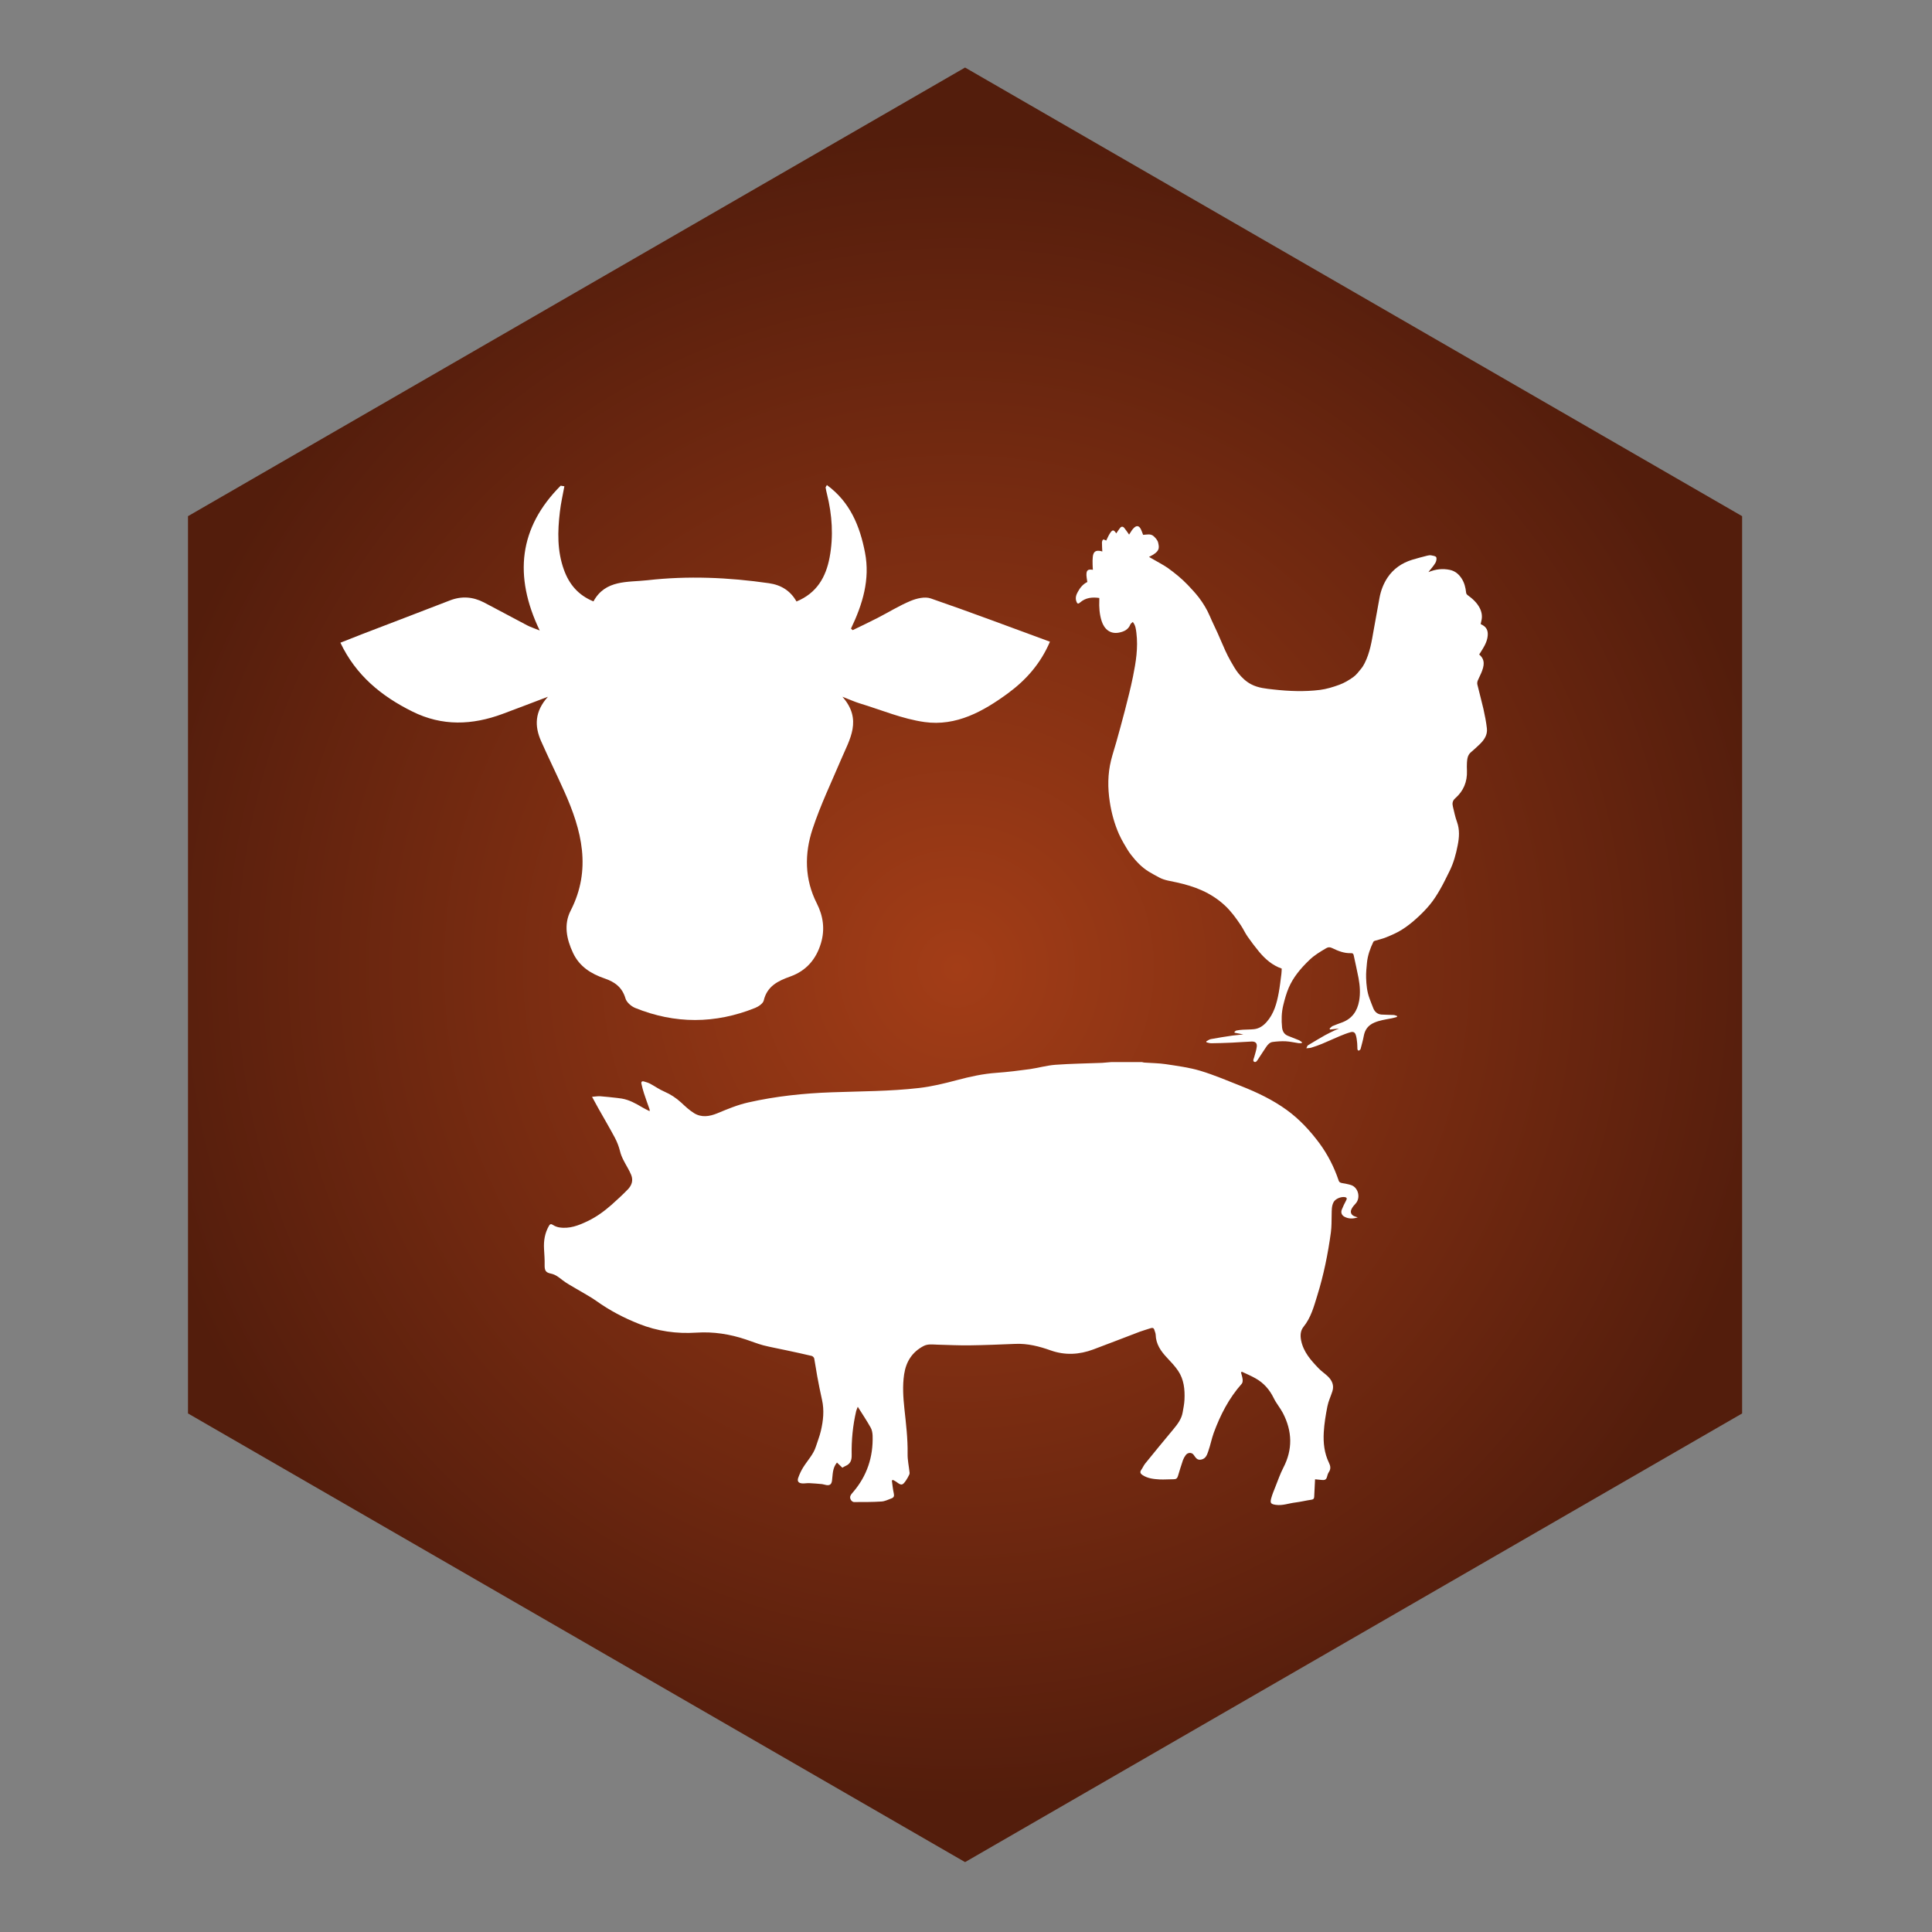 <?xml version="1.0" encoding="UTF-8" standalone="no"?>
<!-- Generator: Adobe Illustrator 16.0.3, SVG Export Plug-In . SVG Version: 6.00 Build 0)  -->

<svg
   xmlns:dc="http://purl.org/dc/elements/1.1/"
   xmlns:cc="http://creativecommons.org/ns#"
   xmlns:rdf="http://www.w3.org/1999/02/22-rdf-syntax-ns#"
   xmlns:svg="http://www.w3.org/2000/svg"
   xmlns="http://www.w3.org/2000/svg"
   xmlns:xlink="http://www.w3.org/1999/xlink"
   xmlns:sodipodi="http://sodipodi.sourceforge.net/DTD/sodipodi-0.dtd"
   xmlns:inkscape="http://www.inkscape.org/namespaces/inkscape"
   version="1.1"
   id="Ebene_1"
   x="0px"
   y="0px"
   width="100px"
   height="100px"
   viewBox="0 0 100 100"
   enable-background="new 0 0 100 100"
   xml:space="preserve"
   inkscape:version="0.48.5 r10040"
   sodipodi:docname="Zeo1.svg"><rect x="0" y="0" width="100" height="100" fill="#808080" stroke="none"/><defs
     id="defs13"><radialGradient
       id="SVGID_3_"
       cx="-172.131"
       cy="487.052"
       r="1"
       gradientTransform="matrix(37.526,-15.161,-15.161,-37.526,14022.184,15734.612)"
       gradientUnits="userSpaceOnUse"><stop
         offset="0"
         style="stop-color:#ACBF00"
         id="stop14" /><stop
         offset="0.191"
         style="stop-color:#9ABB06"
         id="stop16" /><stop
         offset="0.573"
         style="stop-color:#6BB017"
         id="stop18" /><stop
         offset="1"
         style="stop-color:#30A32C"
         id="stop20" /></radialGradient><clipPath
       id="SVGID_2_"><polygon
         points="216.001,89.056 178.531,110.689 141.061,89.056 141.061,45.789 178.531,24.155 216.001,45.789 "
         id="use11" /></clipPath><radialGradient
       r="1"
       cy="487.052"
       cx="-172.131"
       gradientTransform="matrix(37.526,-15.161,-15.161,-37.526,14022.184,15734.612)"
       gradientUnits="userSpaceOnUse"
       id="radialGradient3154"
       xlink:href="#SVGID_3_"
       inkscape:collect="always" /><radialGradient
       id="SVGID_9_"
       cx="-172.18"
       cy="487.822"
       r="1"
       gradientTransform="matrix(27.272,-11.019,-11.019,-27.272,10197.803,11562.378)"
       gradientUnits="userSpaceOnUse"><stop
         offset="0"
         style="stop-color:#A33D17"
         id="stop62" /><stop
         offset="0.66"
         style="stop-color:#6F2810"
         id="stop64" /><stop
         offset="1"
         style="stop-color:#531D0C"
         id="stop66" /></radialGradient><clipPath
       id="SVGID_8_"><use
         height="1052.362"
         width="744.094"
         y="0"
         x="0"
         style="overflow:visible"
         xlink:href="#SVGID_7_"
         overflow="visible"
         id="use59" /></clipPath><radialGradient
       r="1"
       cy="487.822"
       cx="-172.18"
       gradientTransform="matrix(27.272,-11.019,-11.019,-27.272,10197.803,11562.378)"
       gradientUnits="userSpaceOnUse"
       id="radialGradient3191"
       xlink:href="#SVGID_9_"
       inkscape:collect="always" /></defs><sodipodi:namedview
     pagecolor="#ffffff"
     bordercolor="#666666"
     borderopacity="1"
     objecttolerance="10"
     gridtolerance="10"
     guidetolerance="10"
     inkscape:pageopacity="0"
     inkscape:pageshadow="2"
     inkscape:window-width="1366"
     inkscape:window-height="721"
     id="namedview11"
     showgrid="false"
     inkscape:zoom="2.36"
     inkscape:cx="-21.610169"
     inkscape:cy="50"
     inkscape:window-x="-2"
     inkscape:window-y="-3"
     inkscape:window-maximized="1"
     inkscape:current-layer="Ebene_1" /><g
     transform="matrix(1.477,0,0,1.477,-137.667,-180.035)"
     id="g53"><defs
       id="defs55"><polygon
         id="SVGID_7_"
         points="127.027,187.148 154.258,171.425 154.258,139.981 127.027,124.259 99.795,139.981 99.795,171.425 " /></defs><clipPath
       id="clipPath3175"><use
         height="1052.362"
         width="744.094"
         y="0"
         x="0"
         style="overflow:visible"
         xlink:href="#SVGID_7_"
         overflow="visible"
         id="use3177" /></clipPath><radialGradient
       id="radialGradient3179"
       cx="-172.18"
       cy="487.822"
       r="1"
       gradientTransform="matrix(27.272,-11.019,-11.019,-27.272,10197.803,11562.378)"
       gradientUnits="userSpaceOnUse"><stop
         offset="0"
         style="stop-color:#A33D17"
         id="stop3181" /><stop
         offset="0.66"
         style="stop-color:#6F2810"
         id="stop3183" /><stop
         offset="1"
         style="stop-color:#531D0C"
         id="stop3185" /></radialGradient><polygon
       style="fill:url(#radialGradient3191)"
       clip-path="url(#SVGID_8_)"
       points="176.102,178.323 107.438,206.064 77.951,133.084 146.615,105.343 "
       id="polygon68" /></g><path
     style="fill:#ffffff"
     inkscape:connector-curvature="0"
     d="m 28.357,36.065 c -0.86,0.328 -1.599,0.61 -2.34,0.886 -1.575,0.584 -3.128,0.647 -4.674,-0.123 -1.604,-0.795 -2.922,-1.873 -3.724,-3.562 0.392,-0.155 0.761,-0.303 1.132,-0.446 1.513,-0.582 3.027,-1.155 4.539,-1.743 0.609,-0.236 1.192,-0.188 1.76,0.105 0.745,0.386 1.48,0.792 2.225,1.18 0.176,0.093 0.369,0.154 0.66,0.272 -1.356,-2.826 -1.077,-5.327 1.086,-7.495 0.064,0.01 0.127,0.021 0.191,0.031 -0.08,0.439 -0.182,0.876 -0.232,1.319 -0.121,1.013 -0.146,2.026 0.211,3.008 0.269,0.742 0.733,1.307 1.526,1.631 0.618,-1.136 1.777,-0.98 2.795,-1.095 2.099,-0.238 4.197,-0.148 6.289,0.154 0.635,0.092 1.11,0.39 1.426,0.946 1.053,-0.434 1.523,-1.263 1.714,-2.283 0.205,-1.098 0.133,-2.192 -0.136,-3.277 -0.03,-0.112 -0.052,-0.225 -0.071,-0.338 -0.003,-0.022 0.024,-0.047 0.066,-0.129 1.197,0.876 1.706,2.117 1.972,3.491 0.272,1.398 -0.126,2.687 -0.725,3.939 0.028,0.028 0.056,0.055 0.086,0.081 0.433,-0.211 0.869,-0.415 1.299,-0.637 0.567,-0.291 1.111,-0.632 1.696,-0.875 0.318,-0.133 0.745,-0.235 1.046,-0.131 2.062,0.711 4.101,1.482 6.171,2.241 -0.49,1.145 -1.241,1.981 -2.161,2.661 -1.287,0.947 -2.689,1.726 -4.329,1.497 -1.145,-0.16 -2.247,-0.631 -3.364,-0.969 -0.26,-0.08 -0.508,-0.194 -0.888,-0.341 1.046,1.185 0.375,2.203 -0.065,3.24 -0.508,1.197 -1.074,2.374 -1.479,3.605 -0.424,1.281 -0.417,2.594 0.217,3.847 0.334,0.656 0.433,1.347 0.216,2.067 -0.25,0.832 -0.762,1.427 -1.584,1.721 -0.634,0.228 -1.201,0.495 -1.377,1.244 -0.037,0.154 -0.266,0.31 -0.439,0.381 -2.068,0.832 -4.15,0.841 -6.215,0.003 -0.205,-0.084 -0.445,-0.293 -0.502,-0.491 -0.165,-0.572 -0.551,-0.855 -1.074,-1.033 -0.708,-0.241 -1.31,-0.619 -1.641,-1.325 -0.335,-0.711 -0.49,-1.469 -0.124,-2.184 1.096,-2.136 0.576,-4.162 -0.329,-6.177 -0.39,-0.873 -0.814,-1.73 -1.201,-2.603 -0.341,-0.774 -0.338,-1.523 0.355,-2.294"
     id="path76" /><path
     style="fill:#ffffff"
     inkscape:connector-curvature="0"
     d="m 73.934,29.613 c 0.38,-0.157 0.743,-0.195 1.115,-0.115 0.267,0.058 0.462,0.222 0.607,0.449 0.139,0.217 0.202,0.462 0.228,0.715 0.006,0.064 0.03,0.105 0.09,0.149 0.251,0.18 0.482,0.393 0.622,0.671 0.099,0.202 0.14,0.427 0.078,0.656 -0.015,0.053 -0.025,0.106 -0.035,0.163 0.034,0.021 0.066,0.034 0.096,0.052 0.21,0.117 0.287,0.291 0.27,0.532 -0.025,0.36 -0.223,0.64 -0.403,0.931 -0.013,0.019 -0.027,0.038 -0.04,0.058 0.219,0.194 0.315,0.411 0.151,0.849 -0.064,0.173 -0.155,0.335 -0.225,0.505 -0.024,0.061 -0.034,0.137 -0.021,0.198 0.1,0.425 0.219,0.847 0.316,1.272 0.074,0.334 0.142,0.671 0.179,1.011 0.035,0.332 -0.14,0.588 -0.366,0.808 -0.152,0.149 -0.309,0.288 -0.468,0.425 -0.164,0.142 -0.185,0.335 -0.199,0.526 -0.01,0.142 -0.004,0.284 0,0.427 0.021,0.566 -0.177,1.046 -0.6,1.418 -0.158,0.137 -0.167,0.279 -0.124,0.451 0.064,0.26 0.115,0.524 0.208,0.776 0.146,0.403 0.118,0.808 0.037,1.211 -0.09,0.464 -0.213,0.92 -0.427,1.347 -0.161,0.324 -0.316,0.649 -0.496,0.959 -0.154,0.267 -0.322,0.532 -0.519,0.77 -0.22,0.266 -0.465,0.511 -0.721,0.739 -0.232,0.21 -0.483,0.403 -0.748,0.569 -0.248,0.154 -0.522,0.27 -0.793,0.381 -0.192,0.08 -0.4,0.121 -0.595,0.183 -0.028,0.009 -0.058,0.031 -0.069,0.056 -0.164,0.341 -0.291,0.697 -0.328,1.077 -0.025,0.259 -0.053,0.522 -0.044,0.779 0.012,0.362 0.046,0.725 0.177,1.07 0.066,0.17 0.124,0.344 0.198,0.514 0.075,0.183 0.216,0.301 0.417,0.319 0.21,0.016 0.418,0.01 0.628,0.022 0.061,0.003 0.121,0.033 0.18,0.049 0,0.018 -0.002,0.034 -0.002,0.053 -0.109,0.028 -0.219,0.061 -0.332,0.081 -0.282,0.053 -0.566,0.095 -0.833,0.208 -0.331,0.139 -0.498,0.371 -0.558,0.711 -0.038,0.213 -0.102,0.421 -0.154,0.631 -0.006,0.024 -0.015,0.05 -0.03,0.064 -0.025,0.024 -0.061,0.049 -0.089,0.046 -0.022,-0.003 -0.049,-0.049 -0.052,-0.077 -0.009,-0.102 0,-0.207 -0.012,-0.307 -0.016,-0.146 -0.028,-0.293 -0.074,-0.428 -0.041,-0.136 -0.133,-0.18 -0.273,-0.139 -0.188,0.053 -0.372,0.126 -0.553,0.201 -0.309,0.129 -0.609,0.27 -0.919,0.399 -0.18,0.077 -0.369,0.139 -0.557,0.199 -0.068,0.022 -0.145,0.019 -0.256,0.033 0.037,-0.075 0.049,-0.136 0.084,-0.155 0.29,-0.177 0.584,-0.352 0.881,-0.52 0.167,-0.093 0.343,-0.174 0.517,-0.259 0.062,-0.031 0.129,-0.053 0.214,-0.09 -0.171,0.021 -0.321,0.035 -0.471,0.053 l -0.022,-0.049 c 0.052,-0.044 0.098,-0.105 0.16,-0.133 0.161,-0.071 0.331,-0.127 0.495,-0.189 0.514,-0.196 0.78,-0.584 0.875,-1.114 0.069,-0.396 0.041,-0.787 -0.031,-1.177 -0.074,-0.394 -0.168,-0.786 -0.25,-1.179 -0.018,-0.081 -0.046,-0.117 -0.142,-0.112 -0.347,0.013 -0.665,-0.112 -0.969,-0.261 -0.118,-0.058 -0.208,-0.059 -0.318,0.007 -0.306,0.18 -0.612,0.362 -0.866,0.609 -0.226,0.217 -0.445,0.448 -0.632,0.697 -0.173,0.226 -0.324,0.477 -0.436,0.737 -0.123,0.287 -0.207,0.594 -0.282,0.898 -0.093,0.378 -0.103,0.767 -0.064,1.152 0.021,0.196 0.103,0.359 0.303,0.439 0.191,0.075 0.381,0.148 0.569,0.226 0.058,0.027 0.106,0.069 0.161,0.105 -0.003,0.015 -0.006,0.03 -0.012,0.044 -0.052,0.003 -0.106,0.013 -0.158,0.006 -0.226,-0.031 -0.451,-0.087 -0.678,-0.098 -0.223,-0.01 -0.451,0.007 -0.672,0.035 -0.145,0.019 -0.248,0.131 -0.329,0.25 -0.145,0.21 -0.278,0.427 -0.421,0.638 -0.049,0.074 -0.112,0.188 -0.205,0.139 -0.089,-0.046 -0.022,-0.16 0.002,-0.244 0.046,-0.179 0.109,-0.355 0.131,-0.535 0.024,-0.188 -0.072,-0.278 -0.27,-0.27 -0.338,0.013 -0.678,0.043 -1.016,0.058 -0.355,0.016 -0.711,0.027 -1.067,0.031 -0.083,0.002 -0.165,-0.031 -0.248,-0.047 l -0.012,-0.052 c 0.078,-0.038 0.152,-0.099 0.235,-0.115 0.377,-0.069 0.753,-0.131 1.133,-0.185 0.182,-0.027 0.368,-0.031 0.553,-0.058 -0.151,-0.028 -0.3,-0.056 -0.451,-0.087 l -0.015,-0.041 c 0.035,-0.025 0.069,-0.068 0.109,-0.075 0.111,-0.022 0.225,-0.034 0.338,-0.041 0.189,-0.012 0.38,-0.006 0.567,-0.027 0.266,-0.028 0.476,-0.173 0.649,-0.366 0.384,-0.431 0.529,-0.966 0.631,-1.514 0.061,-0.327 0.096,-0.656 0.139,-0.985 0.013,-0.089 0.01,-0.179 0.016,-0.272 -0.485,-0.168 -0.848,-0.488 -1.166,-0.866 -0.21,-0.253 -0.408,-0.516 -0.597,-0.786 -0.133,-0.189 -0.226,-0.402 -0.355,-0.594 -0.239,-0.356 -0.49,-0.705 -0.805,-1.002 -0.359,-0.338 -0.768,-0.603 -1.214,-0.802 -0.412,-0.185 -0.848,-0.31 -1.293,-0.409 -0.309,-0.071 -0.631,-0.103 -0.917,-0.259 -0.176,-0.093 -0.352,-0.191 -0.523,-0.293 -0.375,-0.226 -0.666,-0.541 -0.932,-0.882 -0.136,-0.174 -0.245,-0.371 -0.359,-0.563 -0.095,-0.161 -0.183,-0.329 -0.261,-0.501 -0.236,-0.535 -0.389,-1.096 -0.477,-1.675 -0.111,-0.722 -0.109,-1.443 0.068,-2.154 0.077,-0.312 0.18,-0.618 0.267,-0.928 0.152,-0.547 0.306,-1.092 0.446,-1.641 0.151,-0.584 0.3,-1.169 0.42,-1.758 0.152,-0.748 0.273,-1.501 0.176,-2.268 -0.025,-0.191 -0.041,-0.386 -0.186,-0.56 -0.046,0.044 -0.106,0.08 -0.127,0.13 -0.106,0.275 -0.343,0.375 -0.597,0.423 -0.452,0.084 -0.755,-0.189 -0.886,-0.594 -0.115,-0.355 -0.139,-0.719 -0.123,-1.089 0.002,-0.034 0,-0.069 0,-0.111 -0.368,-0.052 -0.706,-0.019 -0.994,0.232 -0.106,0.093 -0.151,0.071 -0.196,-0.064 -0.061,-0.179 -0.006,-0.334 0.078,-0.485 0.115,-0.211 0.26,-0.396 0.492,-0.51 -0.01,-0.068 -0.022,-0.142 -0.033,-0.214 -0.006,-0.043 -0.012,-0.087 -0.013,-0.131 -0.004,-0.266 0.064,-0.327 0.334,-0.287 -0.006,-0.093 -0.015,-0.182 -0.015,-0.273 -0.003,-0.13 -0.006,-0.261 0.009,-0.39 0.027,-0.278 0.154,-0.365 0.427,-0.304 0.021,0.006 0.043,0.015 0.066,0.022 -0.006,-0.155 -0.019,-0.313 -0.018,-0.468 0.002,-0.052 0.024,-0.127 0.061,-0.151 0.031,-0.018 0.099,0.03 0.161,0.05 0.052,-0.106 0.106,-0.236 0.179,-0.353 0.137,-0.225 0.211,-0.22 0.338,-0.018 0.069,-0.095 0.133,-0.204 0.216,-0.3 0.058,-0.066 0.142,-0.055 0.196,0.012 0.09,0.112 0.17,0.232 0.254,0.35 0.046,-0.071 0.098,-0.154 0.155,-0.239 0.021,-0.03 0.043,-0.056 0.069,-0.081 0.157,-0.17 0.291,-0.154 0.392,0.056 0.041,0.089 0.072,0.182 0.109,0.278 0.183,-0.007 0.386,-0.072 0.541,0.066 0.099,0.09 0.207,0.208 0.236,0.331 0.061,0.269 0.115,0.465 -0.471,0.746 0.186,0.106 0.371,0.21 0.554,0.316 0.136,0.08 0.275,0.154 0.402,0.244 0.188,0.134 0.372,0.276 0.55,0.424 0.171,0.146 0.34,0.298 0.495,0.461 0.202,0.213 0.402,0.427 0.581,0.659 0.225,0.295 0.418,0.615 0.566,0.96 0.124,0.297 0.272,0.584 0.403,0.878 0.136,0.301 0.26,0.607 0.397,0.907 0.086,0.186 0.177,0.369 0.278,0.545 0.124,0.214 0.242,0.434 0.397,0.626 0.182,0.226 0.392,0.428 0.659,0.57 0.369,0.194 0.77,0.228 1.169,0.272 0.799,0.09 1.601,0.121 2.401,0.021 0.338,-0.044 0.678,-0.148 1.002,-0.267 0.254,-0.093 0.496,-0.238 0.718,-0.396 0.154,-0.109 0.275,-0.275 0.399,-0.424 0.075,-0.089 0.137,-0.191 0.189,-0.295 0.273,-0.538 0.365,-1.127 0.468,-1.714 0.1,-0.557 0.204,-1.115 0.303,-1.674 0.069,-0.372 0.202,-0.719 0.409,-1.036 0.31,-0.464 0.748,-0.764 1.275,-0.928 0.259,-0.081 0.523,-0.146 0.784,-0.214 0.068,-0.016 0.145,-0.031 0.211,-0.016 0.093,0.018 0.232,0.038 0.256,0.098 0.034,0.083 0.002,0.214 -0.047,0.297 -0.09,0.154 -0.211,0.284 -0.321,0.424 -0.007,0.012 -0.015,0.021 -0.035,0.05"
     id="path78" /><path
     style="fill:#ffffff"
     inkscape:connector-curvature="0"
     d="m 57.519,54.974 h 1.593 c 0.038,0.009 0.081,0.022 0.123,0.025 0.368,0.028 0.739,0.027 1.099,0.081 0.603,0.093 1.214,0.17 1.795,0.344 0.724,0.219 1.427,0.52 2.132,0.799 0.824,0.327 1.624,0.709 2.343,1.231 0.657,0.477 1.209,1.073 1.693,1.726 0.431,0.587 0.758,1.232 0.991,1.922 0.035,0.105 0.106,0.12 0.194,0.137 0.154,0.031 0.312,0.052 0.457,0.102 0.38,0.134 0.496,0.678 0.219,0.965 -0.074,0.075 -0.143,0.161 -0.194,0.256 -0.098,0.177 -0.031,0.331 0.158,0.399 0.052,0.019 0.103,0.034 0.154,0.05 -0.245,0.08 -0.479,0.083 -0.696,-0.038 -0.136,-0.077 -0.188,-0.216 -0.129,-0.363 0.062,-0.161 0.14,-0.315 0.22,-0.467 0.047,-0.089 0.064,-0.155 -0.058,-0.18 -0.182,-0.033 -0.499,0.074 -0.595,0.275 -0.1,0.207 -0.086,0.417 -0.092,0.634 -0.006,0.306 0,0.615 -0.04,0.917 -0.151,1.11 -0.372,2.204 -0.706,3.274 -0.174,0.567 -0.327,1.142 -0.714,1.618 -0.158,0.201 -0.17,0.443 -0.121,0.697 0.121,0.603 0.51,1.036 0.915,1.455 0.143,0.148 0.318,0.263 0.464,0.403 0.219,0.211 0.338,0.462 0.241,0.773 -0.083,0.263 -0.207,0.516 -0.259,0.782 -0.087,0.443 -0.163,0.894 -0.188,1.344 -0.031,0.541 0.025,1.078 0.27,1.581 0.077,0.154 0.105,0.315 -0.004,0.474 -0.049,0.077 -0.081,0.167 -0.1,0.254 -0.037,0.154 -0.137,0.174 -0.27,0.158 -0.111,-0.013 -0.22,-0.021 -0.347,-0.034 -0.003,0.086 -0.006,0.143 -0.01,0.202 -0.012,0.238 -0.027,0.473 -0.035,0.711 -0.006,0.093 -0.044,0.127 -0.139,0.143 -0.281,0.041 -0.561,0.111 -0.845,0.146 -0.334,0.041 -0.656,0.171 -1.005,0.12 -0.25,-0.038 -0.303,-0.087 -0.236,-0.337 0.055,-0.201 0.136,-0.397 0.214,-0.591 0.133,-0.329 0.247,-0.669 0.409,-0.984 0.499,-0.954 0.47,-1.898 -0.018,-2.84 -0.139,-0.267 -0.343,-0.499 -0.473,-0.77 -0.216,-0.443 -0.522,-0.792 -0.948,-1.028 -0.226,-0.129 -0.468,-0.228 -0.706,-0.341 -0.015,0.013 -0.03,0.027 -0.041,0.04 0.031,0.118 0.069,0.233 0.083,0.353 0.009,0.078 0.003,0.18 -0.046,0.232 -0.663,0.745 -1.108,1.615 -1.449,2.543 -0.111,0.307 -0.171,0.635 -0.281,0.944 -0.064,0.182 -0.121,0.384 -0.363,0.436 -0.225,0.05 -0.295,-0.112 -0.4,-0.251 -0.099,-0.133 -0.303,-0.121 -0.405,0.019 -0.061,0.081 -0.112,0.173 -0.146,0.267 -0.093,0.272 -0.174,0.544 -0.257,0.818 -0.033,0.114 -0.096,0.167 -0.217,0.165 -0.245,-0.002 -0.488,0.022 -0.733,0.01 -0.306,-0.018 -0.615,-0.049 -0.883,-0.226 -0.1,-0.068 -0.155,-0.143 -0.068,-0.266 0.074,-0.105 0.124,-0.229 0.204,-0.329 0.48,-0.589 0.96,-1.182 1.449,-1.763 0.223,-0.269 0.433,-0.538 0.493,-0.892 0.038,-0.217 0.083,-0.437 0.093,-0.657 0.024,-0.523 -0.028,-1.045 -0.331,-1.492 -0.165,-0.244 -0.372,-0.461 -0.575,-0.677 -0.319,-0.338 -0.573,-0.703 -0.585,-1.191 -0.003,-0.078 -0.043,-0.155 -0.064,-0.233 -0.03,-0.12 -0.1,-0.134 -0.207,-0.099 -0.185,0.064 -0.372,0.112 -0.554,0.18 -0.802,0.304 -1.6,0.618 -2.404,0.917 -0.725,0.27 -1.458,0.313 -2.203,0.05 -0.591,-0.211 -1.198,-0.366 -1.835,-0.338 -0.779,0.031 -1.559,0.065 -2.337,0.075 -0.569,0.009 -1.136,-0.021 -1.702,-0.035 -0.242,-0.007 -0.49,-0.047 -0.715,0.074 -0.588,0.313 -0.9,0.808 -0.999,1.463 -0.09,0.601 -0.047,1.2 0.016,1.795 0.083,0.77 0.176,1.534 0.164,2.311 -0.007,0.325 0.068,0.652 0.102,0.98 0.003,0.033 0,0.075 -0.016,0.103 -0.05,0.102 -0.102,0.204 -0.165,0.295 -0.185,0.273 -0.242,0.278 -0.499,0.083 -0.058,-0.043 -0.124,-0.071 -0.185,-0.103 -0.019,0.012 -0.035,0.022 -0.052,0.033 0.031,0.222 0.052,0.448 0.1,0.666 0.03,0.129 0.004,0.214 -0.117,0.256 -0.171,0.062 -0.344,0.154 -0.52,0.163 -0.474,0.031 -0.951,0.028 -1.427,0.028 -0.053,0 -0.127,-0.058 -0.155,-0.108 -0.1,-0.171 0,-0.278 0.117,-0.412 0.714,-0.833 1.04,-1.814 1.006,-2.912 -0.006,-0.143 -0.031,-0.3 -0.1,-0.421 -0.202,-0.36 -0.433,-0.708 -0.668,-1.078 -0.031,0.086 -0.065,0.152 -0.083,0.22 -0.173,0.746 -0.248,1.505 -0.233,2.269 0.007,0.281 -0.064,0.468 -0.327,0.578 -0.055,0.024 -0.102,0.056 -0.155,0.086 -0.095,-0.093 -0.186,-0.177 -0.279,-0.267 -0.239,0.288 -0.214,0.619 -0.256,0.931 -0.025,0.188 -0.105,0.264 -0.293,0.235 -0.077,-0.012 -0.149,-0.041 -0.222,-0.05 -0.216,-0.021 -0.436,-0.038 -0.654,-0.049 -0.124,-0.007 -0.25,0.021 -0.372,0.013 -0.194,-0.013 -0.272,-0.111 -0.208,-0.291 0.068,-0.191 0.155,-0.38 0.264,-0.551 0.223,-0.355 0.523,-0.66 0.653,-1.073 0.084,-0.269 0.191,-0.529 0.254,-0.801 0.124,-0.529 0.182,-1.065 0.061,-1.606 -0.093,-0.411 -0.174,-0.824 -0.251,-1.237 -0.056,-0.301 -0.095,-0.607 -0.154,-0.91 -0.01,-0.05 -0.077,-0.117 -0.13,-0.13 -0.436,-0.103 -0.873,-0.198 -1.312,-0.291 -0.4,-0.089 -0.805,-0.158 -1.201,-0.26 -0.301,-0.081 -0.592,-0.201 -0.889,-0.298 -0.832,-0.281 -1.687,-0.414 -2.569,-0.356 -1.021,0.066 -2.011,-0.072 -2.97,-0.454 -0.787,-0.312 -1.528,-0.7 -2.216,-1.194 -0.324,-0.229 -0.681,-0.411 -1.021,-0.618 -0.242,-0.148 -0.501,-0.278 -0.724,-0.454 -0.185,-0.145 -0.355,-0.285 -0.594,-0.335 -0.278,-0.056 -0.332,-0.165 -0.327,-0.451 0.006,-0.273 -0.015,-0.548 -0.031,-0.823 -0.025,-0.425 0.041,-0.83 0.256,-1.201 0.053,-0.093 0.108,-0.111 0.208,-0.043 0.09,0.061 0.202,0.102 0.309,0.123 0.539,0.092 1.021,-0.098 1.494,-0.327 0.451,-0.216 0.852,-0.51 1.225,-0.838 0.291,-0.259 0.578,-0.522 0.845,-0.799 0.199,-0.205 0.29,-0.459 0.176,-0.745 -0.052,-0.124 -0.112,-0.245 -0.179,-0.362 -0.157,-0.282 -0.325,-0.555 -0.403,-0.879 -0.058,-0.233 -0.148,-0.465 -0.26,-0.68 -0.273,-0.513 -0.569,-1.013 -0.854,-1.52 -0.103,-0.185 -0.202,-0.372 -0.332,-0.607 0.17,-0.012 0.29,-0.035 0.408,-0.03 0.29,0.022 0.582,0.055 0.87,0.087 0.087,0.009 0.171,0.021 0.257,0.034 0.39,0.065 0.73,0.256 1.065,0.455 0.115,0.069 0.239,0.126 0.38,0.198 0,-0.055 0.004,-0.072 0,-0.087 -0.098,-0.278 -0.201,-0.557 -0.291,-0.836 -0.053,-0.163 -0.096,-0.329 -0.133,-0.498 -0.022,-0.098 0.031,-0.148 0.13,-0.117 0.108,0.033 0.22,0.064 0.318,0.115 0.248,0.131 0.479,0.3 0.734,0.408 0.329,0.143 0.615,0.331 0.878,0.572 0.208,0.194 0.418,0.392 0.657,0.541 0.387,0.245 0.807,0.177 1.201,0.016 0.529,-0.219 1.056,-0.442 1.618,-0.567 1.424,-0.322 2.869,-0.473 4.324,-0.524 1.504,-0.055 3.008,-0.049 4.506,-0.222 0.669,-0.077 1.318,-0.236 1.963,-0.408 0.675,-0.18 1.352,-0.329 2.052,-0.378 0.576,-0.041 1.149,-0.112 1.723,-0.191 0.442,-0.064 0.881,-0.192 1.324,-0.225 0.804,-0.059 1.61,-0.068 2.417,-0.1 0.155,-0.015 0.316,-0.03 0.476,-0.04"
     id="path80" /></svg>